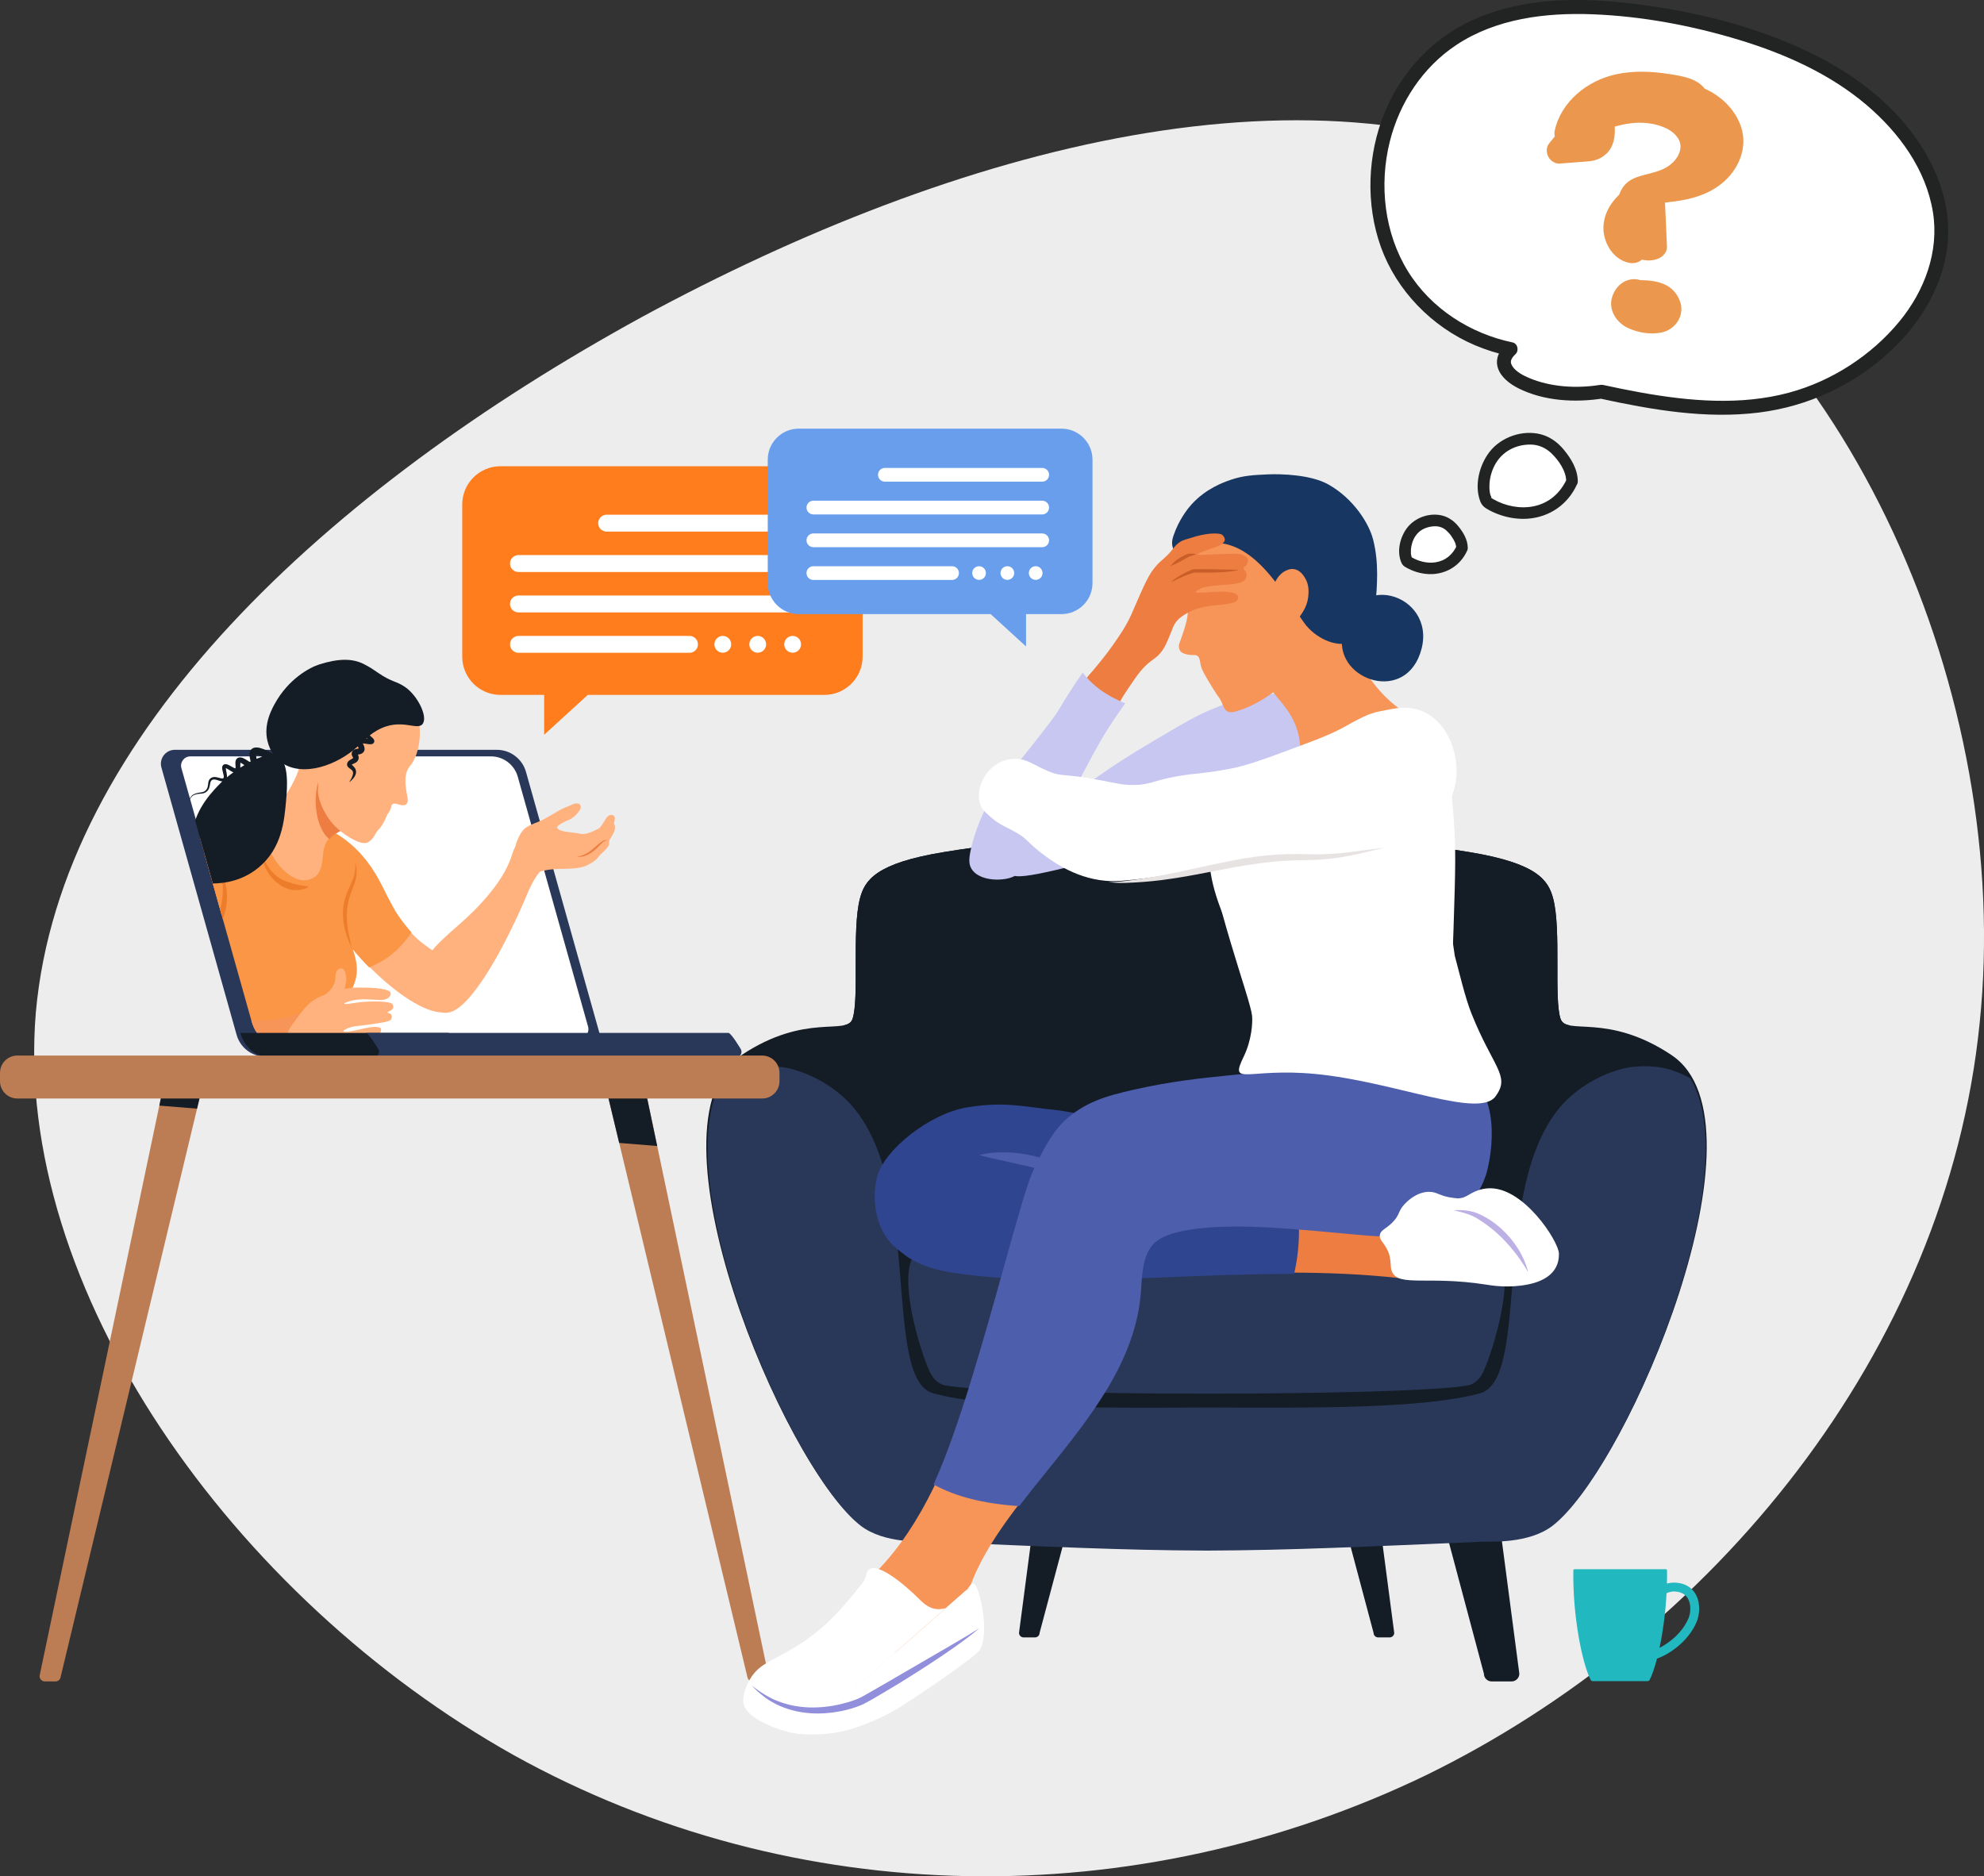 <svg xmlns="http://www.w3.org/2000/svg" xmlns:xlink="http://www.w3.org/1999/xlink" id="Capa_2" data-name="Capa 2" viewBox="0 0 514.12 486.24"><rect x="0" y="0" width="514.12" height="486.24" fill="#333333" stroke="none"/><defs><style>      .cls-1 {        clip-path: url(#clippath);      }      .cls-2 {        fill: none;      }      .cls-2, .cls-3, .cls-4, .cls-5, .cls-6, .cls-7, .cls-8, .cls-9, .cls-10, .cls-11, .cls-12, .cls-13, .cls-14, .cls-15, .cls-16, .cls-17, .cls-18, .cls-19, .cls-20, .cls-21, .cls-22, .cls-23, .cls-24, .cls-25, .cls-26 {        stroke-width: 0px;      }      .cls-3 {        fill: #fa9645;      }      .cls-4 {        fill: #4d5ead;      }      .cls-5 {        fill: #293859;      }      .cls-6 {        fill: #302654;      }      .cls-7 {        fill: #141c26;      }      .cls-8 {        fill: #21b8bf;      }      .cls-9 {        fill: #222323;      }      .cls-10 {        fill: #173661;      }      .cls-11 {        fill: #c7c7f2;      }      .cls-12 {        fill: #c95e29;      }      .cls-13 {        fill: #bdb0e5;      }      .cls-14 {        fill: #bd7d54;      }      .cls-15 {        fill: #30458f;      }      .cls-16 {        fill: #ff7d1c;      }      .cls-17 {        fill: #918fdb;      }      .cls-18 {        fill: #699eed;      }      .cls-19 {        fill: #fff;      }      .cls-20 {        fill: #ededed;      }      .cls-21 {        fill: #e8e3e3;      }      .cls-22 {        fill: #ffb27d;      }      .cls-23 {        fill: #ed7d40;      }      .cls-24 {        fill: #ed7d2b;      }      .cls-25 {        fill: #f79457;      }      .cls-26 {        fill: #eb984e;      }    </style><clipPath id="clippath"><path class="cls-2" d="m43.11,170.51c-2.21,0-3.8,2.11-3.21,4.23l25.31,89.98c1.22,4.33,5.17,7.33,9.67,7.33h108.23c2.21,0,3.81-2.11,3.21-4.24l-25.31-89.98c-1.22-4.33-5.17-7.33-9.67-7.33H43.11Z"></path></clipPath></defs><g id="Capa_1-2" data-name="Capa 1"><g><path class="cls-20" d="m133.1,454.82C60.45,414.06,3.26,333.96,9.29,262.31c6.43-71.87,75.48-135.47,157.08-180.18,81.41-44.09,175.57-69.89,244.07-34.09,68.29,35.4,111.32,132.19,102.56,217.04-8.55,85.25-69.29,158.77-143.61,195.02-74.93,36.06-163.23,35.26-236.29-5.28Z"></path><g><path class="cls-7" d="m233.63,435.73h5.16c1.11,0,2.01-.9,2.01-2.01l13.24-49.66c0-1.11-.9-2.01-2.01-2.01h-11.87c-1.1,0-2.01.9-2.01,2.01l-6.53,49.66c0,1.11.91,2.01,2.01,2.01"></path><path class="cls-7" d="m265.22,424.32h3c.64,0,1.17-.53,1.17-1.17l7.7-28.86c0-.64-.53-1.17-1.17-1.17h-6.9c-.64,0-1.17.53-1.17,1.17l-3.79,28.86c0,.64.53,1.17,1.17,1.17"></path><path class="cls-7" d="m391.7,435.73h-5.16c-1.11,0-2.01-.9-2.01-2.01l-13.24-49.66c0-1.11.91-2.01,2.01-2.01h11.87c1.11,0,2.01.9,2.01,2.01l6.53,49.66c0,1.11-.91,2.01-2.01,2.01"></path><path class="cls-7" d="m360.11,424.32h-3c-.64,0-1.17-.53-1.17-1.17l-7.69-28.86c0-.64.53-1.17,1.17-1.17h6.9c.64,0,1.17.53,1.17,1.17l3.8,28.86c0,.64-.53,1.17-1.17,1.17"></path><path class="cls-7" d="m433.21,273.45c-16.7-11.14-27.31-5.01-28.81-9.41-1.77-5.21.21-22.99-1.91-31.14-1.24-4.78-4.05-9.18-21.76-12.09-21.31-3.49-44.52-5.04-68.08-4.92-23.56-.12-46.77,1.43-68.08,4.92-17.71,2.9-20.52,7.3-21.75,12.09-2.11,8.15-.13,25.93-1.91,31.14-1.5,4.4-12.1-1.73-28.81,9.41-26.25,17.5,10.82,106.04,30.54,121.37,6.2,4.82,16.32,4.11,18.23,4.18,35.09,1.29,54.29,1.96,71.56,1.96h0c.07,0,.14,0,.22,0s.14,0,.21,0h0c17.27,0,36.47-.66,71.56-1.96,1.91-.07,12.03.64,18.23-4.18,19.72-15.33,56.79-103.87,30.54-121.37"></path><path class="cls-5" d="m438,279.4c-1.29-.69-2.67-1.31-4.15-1.86-4.74-1.73-9.53-1.2-11.24-1.01,0,0-8.06.92-15.57,7.55-21.85,19.3-9.65,73.25-23.57,77-14.84,3.99-42.68,3.77-70.27,3.67h0c-.17,0-.35,0-.52,0s-.35,0-.52,0h0c-27.59.11-55.43.33-70.27-3.66-13.92-3.75-1.72-57.7-23.57-77-7.51-6.63-15.58-7.55-15.58-7.55-1.71-.19-6.5-.72-11.24,1.01-1.48.54-2.86,1.17-4.15,1.86-15.38,25.66,17.48,101.82,35.63,115.93,6.2,4.82,16.32,4.1,18.23,4.18,30.17,1.29,50.22,2.23,70.95,2.3h0c.17,0,.35,0,.52,0s.35,0,.52,0h0c20.73-.07,40.78-1.01,70.95-2.3,1.9-.08,12.03.64,18.23-4.18,18.15-14.12,51.01-90.27,35.63-115.93"></path><path class="cls-7" d="m404.4,264.04c-1.77-5.2.21-22.99-1.91-31.14-1.24-4.78-4.05-9.18-21.75-12.09-21.31-3.49-44.52-5.04-68.08-4.92-23.56-.12-46.77,1.43-68.08,4.92-17.71,2.9-20.52,7.3-21.75,12.09-2.11,8.15-.13,25.93-1.91,31.14-.36,1.04-1.22,1.49-2.56,1.72,3.49.13,10.18,1,16.86,5.25,16.78,10.68,17.19,51.68,17.31,51.66,0,0-.01-.06,0-.09.08-.53,119.94-.53,120.02,0,0,.03,0,.09,0,.09.12.02.53-40.98,17.31-51.66,6.81-4.34,13.64-5.15,17.07-5.26-1.31-.23-2.17-.68-2.52-1.72"></path><path class="cls-5" d="m388.67,325.58c-4.46-7.42-15.35-9.6-21.6-10.21-20.26-1.98-88.56-1.98-108.82,0-6.25.61-17.14,2.79-21.6,10.21-4.08,6.8,2.69,27.24,4.63,30.58,1.24,2.14,2.89,2.7,3.53,2.83,15.09,2.88,120.6,2.88,135.69,0,.65-.12,2.29-.69,3.53-2.83,1.94-3.34,8.71-23.78,4.63-30.58"></path><path class="cls-16" d="m129.69,120.82h83.93c5.47,0,9.91,4.44,9.91,9.91v39.44c0,5.47-4.44,9.91-9.91,9.91h-61.31l-11.3,10.33v-10.33h-11.32c-5.47,0-9.91-4.44-9.91-9.91v-39.44c0-5.48,4.44-9.91,9.91-9.91"></path><path class="cls-19" d="m189.48,166.97c0,1.2-.98,2.18-2.18,2.18s-2.18-.98-2.18-2.18.98-2.18,2.18-2.18,2.18.98,2.18,2.18"></path><path class="cls-19" d="m198.53,166.97c0,1.2-.98,2.18-2.18,2.18s-2.18-.98-2.18-2.18.98-2.18,2.18-2.18,2.18.98,2.18,2.18"></path><path class="cls-19" d="m207.58,166.97c0,1.2-.98,2.18-2.18,2.18s-2.18-.98-2.18-2.18.98-2.18,2.18-2.18,2.18.98,2.18,2.18"></path><path class="cls-19" d="m207.47,137.76h-50.27c-1.21,0-2.19-.98-2.19-2.19s.98-2.19,2.19-2.19h50.27c1.21,0,2.19.98,2.19,2.19s-.98,2.19-2.19,2.19"></path><path class="cls-19" d="m207.47,148.23h-73.13c-1.21,0-2.19-.98-2.19-2.19s.98-2.19,2.19-2.19h73.13c1.21,0,2.19.98,2.19,2.19s-.98,2.19-2.19,2.19"></path><path class="cls-19" d="m207.47,158.7h-73.13c-1.21,0-2.19-.98-2.19-2.19s.98-2.19,2.19-2.19h73.13c1.21,0,2.19.98,2.19,2.19s-.98,2.19-2.19,2.19"></path><g><path class="cls-19" d="m178.67,169.17h-44.32c-1.21,0-2.19-.98-2.19-2.19s.98-2.19,2.19-2.19h44.32c1.21,0,2.19.98,2.19,2.19s-.98,2.19-2.19,2.19"></path><path class="cls-18" d="m275.05,111.08h-68.06c-4.44,0-8.04,3.6-8.04,8.04v31.98c0,4.44,3.6,8.04,8.04,8.04h49.72l9.17,8.38v-8.38h9.18c4.44,0,8.04-3.6,8.04-8.04v-31.98c0-4.44-3.6-8.04-8.04-8.04"></path><path class="cls-19" d="m255.48,148.5c0,.98-.79,1.77-1.77,1.77s-1.77-.79-1.77-1.77.79-1.77,1.77-1.77,1.77.79,1.77,1.77"></path><path class="cls-19" d="m262.81,148.5c0,.98-.79,1.77-1.77,1.77s-1.77-.79-1.77-1.77.79-1.77,1.77-1.77,1.77.79,1.77,1.77"></path><path class="cls-19" d="m270.15,148.5c0,.98-.79,1.77-1.77,1.77s-1.77-.79-1.77-1.77.79-1.77,1.77-1.77,1.77.79,1.77,1.77"></path></g><path class="cls-19" d="m270.07,124.82h-40.77c-.98,0-1.78-.8-1.78-1.78s.79-1.78,1.78-1.78h40.77c.98,0,1.78.8,1.78,1.78s-.79,1.78-1.78,1.78"></path><path class="cls-19" d="m270.07,133.31h-59.3c-.98,0-1.78-.8-1.78-1.78s.8-1.78,1.78-1.78h59.3c.98,0,1.78.8,1.78,1.78s-.79,1.78-1.78,1.78"></path><path class="cls-19" d="m270.07,141.8h-59.3c-.98,0-1.78-.8-1.78-1.78s.8-1.78,1.78-1.78h59.3c.98,0,1.78.8,1.78,1.78s-.79,1.78-1.78,1.78"></path><g><path class="cls-19" d="m246.71,150.29h-35.94c-.98,0-1.78-.8-1.78-1.78s.8-1.78,1.78-1.78h35.94c.98,0,1.78.8,1.78,1.78s-.8,1.78-1.78,1.78"></path><path class="cls-23" d="m227.92,305.65c1.69-6.88,13.16-16.06,22.76-17.66,9.43-1.57,14.31-.22,22.41.65,28.48,3.05,56.05,29.88,86.06,30.77.5.01,1.34-.11,2.28.28,3.39,1.38,5.02,9.92,3.44,11.31-.37.32-.84.36-.97.35-40.61-4.69-79.64,3.12-115.17-1.63-10.22-1.37-13.1-4.06-16.01-6.45-4.89-4.03-6.28-11.62-4.8-17.61"></path><path class="cls-6" d="m242.37,384.53c10.33-22.58,21.61-72.21,25.65-80.96,3.92-8.48,6.3-11.19,8-12.8,5.16-4.91,11.03-6.51,17.61-8,16.72-3.8,26.1-3.32,47.12-6.4,2.92-.43,13.48-2,27.21-1.6,7.39.21,9.81,2.13,12,3.7,9.34,6.68,5.81,22.82,4.8,25.91-.8,2.46-4.07,10.49-12.8,14.05-3.47,1.42-8.72,2.24-19.21,1.3-7.46-.67-11.65-1.11-18.31-1.6-5.98-.45-30.19-2.37-35.91,4.15-2.91,3.32-2.9,8.51-3.2,12.5-1.61,21.48-18.48,38.31-31.37,55.18-7.68-.54-15.3-2.01-21.59-5.43"></path><path class="cls-15" d="m276.36,331.68c-10.71,0-19.52-.51-27.73-1.61-10-1.34-13.19-3.98-16-6.31l-.36-.3c-5.45-4.49-6.43-12.64-5.03-18.31,1.78-7.24,13.77-16.58,23.32-18.18,2.96-.49,5.68-.73,8.32-.73,3.4,0,6.3.38,9.66.81,1.38.18,2.95.38,4.62.56,13.55,1.45,27.13,8.35,40.26,15.03,7.35,3.73,14.93,7.59,22.51,10.51l.41.16.04.43c.51,5.54.2,10.87-.92,15.86l-.12.54h-1.64c-9.99,0-19.94.4-29.56.78-9.62.38-18.69.75-27.78.75"></path><path class="cls-25" d="m222.72,412.66c1.55-3.94,9.77-7.73,19.38-27.52.02-.06.04-.12.07-.18,10.38-22.38,21.78-72.59,25.85-81.39,3.92-8.48,6.3-11.19,8-12.8,5.15-4.91,11.03-6.51,17.6-8,16.72-3.8,26.1-3.32,47.12-6.4,2.92-.43,13.48-2,27.21-1.6,7.39.21,9.81,2.13,12,3.7,9.34,6.68,5.81,22.82,4.8,25.91-.8,2.46-4.07,10.49-12.81,14.05-3.47,1.42-8.71,2.24-19.21,1.3-7.47-.67-11.65-1.11-18.31-1.6-5.98-.45-30.19-2.37-35.91,4.15-2.92,3.32-2.9,8.51-3.2,12.5-2.3,30.57-35.46,51.7-44.14,76.97-2.56,7.46-5.81,9.32-8.58,11.62-6.6,5.45-17.97,7.32-21.41,3.06-2.6-3.22-.2-9.36,1.53-13.77"></path><path class="cls-4" d="m264.22,390.16c2.24-2.94,4.66-5.93,6.99-8.83,11.36-14.1,23.1-28.68,24.44-46.52.03-.45.06-.92.09-1.4.24-3.77.52-8.05,3.03-10.91,2.67-3.04,10.19-4.65,21.74-4.65,5.76,0,11.06.4,13.6.59l.3.02c4.8.36,8.28.68,12.69,1.09,1.7.16,3.53.33,5.61.51,2.98.27,5.69.4,8.05.4,4.83,0,8.42-.55,11.31-1.73,8.92-3.64,12.2-11.83,12.99-14.25.47-1.44,1.66-6.35,1.49-11.72-.2-6.67-2.42-11.7-6.42-14.56l-.23-.16c-2.21-1.59-4.72-3.39-11.96-3.6-1.47-.04-2.98-.07-4.47-.07-11.42,0-19.92,1.25-22.71,1.66h-.09c-8.46,1.25-15.1,1.92-20.95,2.51-8.68.88-16.18,1.63-26.19,3.91-6.66,1.51-12.59,3.16-17.76,8.08-1.86,1.77-4.28,4.69-8.07,12.9-1.57,3.41-4.18,12.77-7.49,24.62-5.28,18.94-11.85,42.52-18.17,56.34l-.13.28.26.15c5.58,3.04,12.69,4.83,21.73,5.47h.17s.11-.13.11-.13Z"></path><path class="cls-19" d="m370.36,308.85c2.19.01,2.66,1.18,6.4,1.6,1.3.15.82.14,1.9,0,1.69-.22,3.12-2.23,6.89-2.5,9.11-.65,18.34,13.7,18.42,16.9.12,5.21-4.21,7.25-8,8-5.12,1.02-9.27.3-11.2,0-14.55-2.25-22.23.65-24.01-3.2-.78-1.69.13-3.49-1.6-6.4-.87-1.47-1.75-2.1-1.6-3.2.17-1.27,1.48-1.51,3.2-3.2,2.06-2.03,1.43-2.91,3.2-4.8.41-.44,3.01-3.22,6.4-3.2"></path><path class="cls-13" d="m376.76,313.65c1.08.27,2.15.5,3.17.84,1.02.32,1.99.75,2.88,1.28,1.82,1.12,3.54,2.39,5.12,3.81,1.59,1.42,3.03,3.01,4.38,4.68.67.84,1.32,1.71,1.92,2.61.62.89,1.19,1.82,1.74,2.78-.22-1.09-.62-2.14-1.06-3.16-.22-.51-.48-1.01-.73-1.51-.27-.49-.54-.98-.85-1.45-1.19-1.9-2.65-3.64-4.32-5.15-1.68-1.51-3.57-2.78-5.61-3.73-1.05-.5-2.17-.78-3.29-.94-1.12-.14-2.23-.16-3.34-.08"></path><path class="cls-4" d="m280.45,305.56c-1.81-1.55-3.86-2.74-5.99-3.74-2.14-.99-4.38-1.74-6.67-2.28-2.29-.54-4.64-.85-6.99-.92-2.35-.05-4.71.11-7.02.7,2.29.65,4.53,1.11,6.75,1.61,2.22.49,4.41.98,6.6,1.49,2.19.51,4.37,1.04,6.57,1.59,2.21.53,4.42,1.11,6.76,1.55"></path><path class="cls-19" d="m381.36,262.79c-1.72-4.29-3.18-10.7-4.38-15.11-.4-2.8-.81-5.55-1.24-8.23-.11-3.09-3.95-50.95-15.45-55.35-15.09-5.78-26.22-2.88-32.9-.54-9.79,3.42-16.85,17.1-15.23,31.36,2.09,18.4,11.85,43.89,12.29,48.27.18,1.74-.07,6.27-2.13,10.55-3.9,7.99.93,2.89,18.54,4.57,20.78,1.98,43.03,11.98,46.87,5.53,3.61-5.08-.86-7.31-6.36-21.04"></path><path class="cls-11" d="m336.97,180.93c-3.98-1.85-7.72-1.2-12.87-.31-4.01.7-6.98,1.9-9.81,3.07-1.79.74-3.87,1.58-10.11,5.21-16.86,9.81-18.39,11.65-21.45,13.49-.66.39-26.07,23.85-19.36,24.66,8.49,1.03,76.8-21.12,80.05-25.58,2.46-3.37,2.21-7.33,2.14-8.27-.36-5.6-4.22-10.24-8.58-12.26"></path><path class="cls-25" d="m349.85,166.64c5.06,11.49,11.19,15.78,12.57,16.86.78.61-.31,3.37-1.22,4.6-5.38,7.17-24.31,14.24-24.21,7.36.15-10.88-6.68-13.89-8.89-19-.17-.39-3.2-5.01-.92-11.03,2.45-6.47,19.04-13.05,20.84-11.65.47.37-1.1,6.2,1.84,12.87"></path><path class="cls-25" d="m337.53,165.83c.08,2.24-.41,3.97-.63,4.71-.14.48-.67,2.2-1.88,4.08-1.31,2.04-7.84,7.84-14.75,9.73-.79.22-1.52.35-2.2,0-.83-.43-1.02-1.3-1.57-2.51-.55-1.23-.57-.79-2.2-3.45-1.91-3.13-2.86-4.7-3.14-5.96-.25-1.17-.23-2.07-.94-2.51-.61-.37-1.06.02-2.51-.31-.78-.18-1.46-.34-1.88-.94-.45-.64-.34-1.4-.31-1.57.15-.86,2.82-6.9,2.2-9.73-.46-2.05-.85-4.43-2.2-9.1-.61-2.11-1.88-11.3,4.71-16.94,3.18-2.72,6.22-3.92,8.78-4.71,5.62-1.72,10.43-1.25,12.55-.94,2.89.42,9.03,1.19,14.12,6.27,3.29,3.29,8.17,12.34.94,18.51-2.47,2.1-2.39,1.54-4.39,1.57-2.78.04-5.8,5.8-5.33,8.47.21,1.21.51,2.09.63,5.33"></path><path class="cls-10" d="m309.39,141.61c14.07-5.02,22.09,10.84,28.62,19.87,2.61,3.61,7.89,6.45,12.15,5,2.38-.81,5.83-3.92,6.25-9.24.44-5.65.96-11.26-.58-17.38-1.07-4.25-5.12-10.67-11.61-14.32-4.48-2.52-12.1-2.77-15.71-2.61-3.7.17-6.3.29-9.56,1.4-1.92.65-6.56,2.33-10.24,6.45-.58.65-2.59,2.98-4.1,6.64-.88,2.15-1.1,3.24-.68,4.54.31.96.46,1.7,1.36,2.1,1.2.52,1-1.34,4.1-2.45"></path><path class="cls-25" d="m330.91,149.99c.78-1.23,1.66-1.76,1.88-1.88.43-.25,1.37-.79,2.51-.63,1.56.22,2.45,1.61,2.82,2.2,1.08,1.69.99,3.44.94,4.39-.13,2.63-1.34,4.4-2.2,5.65-.74,1.09-1.32,1.56-1.88,1.88-.48.27-1.36.8-2.2.63-1.49-.3-2.12-2.63-2.51-4.08-.28-1.05-1.36-5.03.63-8.16"></path><path class="cls-23" d="m283.03,173.99c1.73-2.06,3.58-4.26,5.52-7.05,1.83-2.64,3.23-4.66,4.6-7.66,1.13-2.49,3.62-8.69,5.21-11.03.44-.64.92-1.23.92-1.23.94-1.13,1.78-1.83,2.15-2.14,2.74-2.35,2.59-3.39,4.6-4.6.45-.27,1.53-.59,3.68-1.23.34-.1,4.36-1.26,6.74-.61.3.08,1.53,1.23.61,2.15-.83.82-1.64,1.03-3.98,1.84-.71.25-2.81.98-2.76,1.23.05.23,1.31.12,4.6,0,3.63-.13,5.52-.31,6.74,0,.36.09,1.18.37,1.53.92.28.43.21,1.08,0,1.53-.33.7-.93.77-.92,1.23,0,.35.37.37.61.92.22.5.2,1.1,0,1.53-.24.54-.72.81-.92.92-1.99,1.1-6.44.61-10.11,1.53-1.02.25-2.15,1.23-2.15,1.23,0,0,.5.27,3.68,0,4.64-.39,6.88.03,7.35.92.16.29.07.63,0,.92-.26,1.06-3.68,1.37-5.52,1.53-1.05.1-2.46.22-3.98.61-2.22.57-3.67,1.44-4.29,1.84-.72.47-1.46.95-2.15,1.84-.61.78-.81,1.39-1.23,2.45-.97,2.44-1.63,4.11-2.76,5.52-.86,1.07-1.63,1.53-2.45,2.14-2.43,1.82-3.72,3.79-6.13,7.36-4.32,6.41-3.71,8.3-6.13,9.19-2.25.83-5.16.05-7.05-1.53-.72-.6-1.88-1.57-2.15-3.07-.4-2.25,1.55-3.77,6.13-9.2"></path><path class="cls-12" d="m320.72,147.63c.08,0,.1.12.02.14-1.35.28-2.72.44-4.09.52-1.59.09-3.15.09-4.72.11l-2.33-.02c-.16,0-.3.03-.47.08-.18.05-.36.11-.54.17-.36.13-.72.27-1.09.4-1.26.5-2.49,1.06-3.71,1.69-.07.04-.14-.06-.08-.12,1.06-.88,2.26-1.61,3.49-2.23.36-.18.72-.35,1.09-.5.19-.08.37-.15.57-.22.2-.08.45-.13.68-.15.12-.01.22,0,.32-.01h.29s.59,0,.59,0h1.18s2.36.02,2.36.02l2.35.07c1.36.04,2.72.04,4.09.05"></path><path class="cls-12" d="m303.5,146.63c-.07.02-.13-.06-.08-.11.36-.44.77-.82,1.2-1.18.5-.4,1.03-.76,1.59-1.08.28-.15.57-.3.87-.43.15-.06.3-.12.45-.18.14-.05.33-.12.51-.15.61-.1,1.17-.04,1.73.08.07.02.08.11,0,.14-.54.18-1.08.29-1.54.48-.23.1-.51.27-.77.41l-.8.45c-.54.3-1.08.59-1.64.88-.49.24-.98.48-1.51.68"></path><path class="cls-11" d="m280.58,174.3s-2.6,3.54-6.13,9.5c-1.11,1.88-3.19,4.52-7.36,9.81-6.66,8.46-6.47,7.46-8.89,11.03-.74,1.1-4.48,6.73-6.44,14.71-.75,3.05-.78,4.56,0,5.82,1.63,2.66,6.24,3.23,9.5,2.45,2.69-.64,5.5-2.44,13.79-17.16,7.7-13.66,6.44-11.95,10.11-18.39,2.64-4.62,6.44-9.81,6.44-9.81,0,0-2.15-.77-4.9-2.45-4.11-2.52-6.13-5.52-6.13-5.52"></path><path class="cls-10" d="m347.81,165.11c-1.58,11.32,16.79,17.44,20.55,3.06,3.77-14.41-18.02-21.23-20.55-3.06"></path><path class="cls-19" d="m370.69,187.77c4.18,2.61,4.83,9.73,5.97,23.88.64,8.03.51,13.17,0,28.95-.73,22.53-1.22,26.02-7.16,32.97-2.16,2.52-3.87,4.53-6.87,5.37-15,4.22-34.47-20.76-36.71-24.61-6.95-11.95-17.25-29.69-10.15-42.09,1.17-2.04,2.81-3.95,20.9-12.84,28.19-13.85,31.88-12.98,34.03-11.64"></path><path class="cls-19" d="m369.46,184.72c-4.34-2.33-8.88-.93-10.73-.61-3.42.59-4.86,1.18-10.42,4.29-4.25,2.38-9.62,4.16-15.63,6.44-5.59,2.12-10.24,3.66-13.49,4.29-8.49,1.65-9.65,1.07-16.24,2.45-3.73.78-5.43,1.8-8.89,1.84-2.93.04-3.66-.22-8.89-1.23-9.74-1.87-9.78-.72-13.79-2.45-4.1-1.77-5.4-3.26-8.89-3.07-2.42.14-4.17,1.28-4.9,1.84-3.2,2.43-4.89,7.14-3.37,10.42.46.99,1.12,1.58,2.45,2.76,2.58,2.29,4.47,2.73,7.05,4.29,2.57,1.55,2.46,2.17,5.52,4.6,2.59,2.05,8.89,6.92,17.16,7.66,1.77.16,3.15.08,4.29,0,17.84-1.31,29.42-6.68,46.28-6.44,7.96.11,11.98-.81,20.84-2.45,7.93-1.47,11.3-4.42,12.57-5.52,1.1-.95,6.7-5.19,7.05-13.18.24-5.56-2.05-12.76-7.97-15.94"></path><path class="cls-21" d="m287.32,228.55c1.51.04,3-.07,4.48-.27,1.49-.21,2.98-.37,4.45-.63,2.96-.44,5.9-1.02,8.83-1.62l4.4-.94,4.4-.97c2.94-.63,5.9-1.23,8.89-1.73,2.99-.47,6.01-.82,9.04-.99,3.03-.15,6.1-.05,9.05,0,2.97,0,5.94-.19,8.91-.57,2.97-.35,5.95-.82,8.94-1.16-2.92.74-5.84,1.45-8.8,2.05-1.48.29-2.98.54-4.48.73-1.51.19-3.02.31-4.54.38-1.51.08-3.05.07-4.52.11-1.49,0-2.97.12-4.46.2-2.96.24-5.92.6-8.86,1.07-2.95.45-5.88,1.04-8.83,1.61-2.95.55-5.9,1.16-8.89,1.62-.74.12-1.49.24-2.24.34-.75.11-1.49.22-2.24.31-1.5.17-3,.35-4.51.45-1.5.13-3.01.18-4.52.25-.75.03-1.51.03-2.27,0-.76-.04-1.51-.11-2.25-.23"></path></g><g><path class="cls-5" d="m151.31,273.83h-82.52c-3.48,0-6.54-2.32-7.48-5.67l-19.48-69.26c-.65-2.3,1.08-4.59,3.47-4.59h83.45c3.51,0,6.6,2.34,7.55,5.72l19.2,68.26c.78,2.78-1.31,5.54-4.19,5.54"></path><path class="cls-19" d="m150.08,269.09h-77.89c-3.24,0-6.08-2.15-6.96-5.27l-18.22-64.76c-.43-1.53.72-3.05,2.31-3.05h77.89c3.24,0,6.08,2.15,6.96,5.27l18.22,64.76c.43,1.53-.72,3.05-2.31,3.05"></path></g><g class="cls-1"><path class="cls-22" d="m87.18,216.7c8.51,3.73,12.51,15.72,15.74,20.4,5.71,8.28,8.36,7.81,11.66,11.42.56.62,6.08,3.92,4.43,9.91-.22.81-.99,2.94-2.68,3.61-7.58,3.03-28.79-16.55-32.99-29.61-2.19-6.81-3.48-13.86,0-15.5,1.4-.66,2.55-.8,3.85-.23"></path><path class="cls-3" d="m41.54,229.04c1.98-4,7.23-11.04,15.15-14.8,6.95-3.3,13.61-3.56,19.23-2.45,17.42,3.45,22.03,15.84,24.51,20.58,1.01,1.92,1.87,3.58,2.7,4.78,1.2,1.74,2.32,3.17,3.43,4.4l.07.08-.06.08c-3.52,5.11-6.86,7.29-10.81,8.97l-.08.04-.06-.06c-1.49-1.51-2.9-3.07-4.19-4.63.93,2.74,1.52,5.36.58,8.29-1.25,3.89-3.23,5.63-5.71,10.05-2.48,4.41-2.96,8.96-3.38,12.94-.07.68-.12,1.27-.15,1.8-23.8-3.71-39.12-20.03-44.97-39.19.87-3.92,2.12-7.61,3.74-10.87"></path><path class="cls-25" d="m57.17,237.74c.92-2.7,1.72-7.16,0-11.07-1.16-2.64-3.99-6.49-7.58-6.76-4.66-.35-7.71,4.96-11.31,13.52-7.34,17.49-14.8,37.89-9.79,39.4,3.55,1.07,8.39-1.76,11.42-5.01,1.58-1.7,1.42-2.86,3.26-6.64,1.83-3.75,2.81-4.29,6.41-9.56,4.37-6.4,6-9.27,7.58-13.87"></path><path class="cls-3" d="m49.72,251.65c4.18-6.12,5.95-9.14,7.57-13.86.65-1.89,1.94-6.76,0-11.17-1.06-2.4-3.86-6.55-7.68-6.84-.15-.01-.3-.02-.44-.02-4.41,0-7.38,4.99-11,13.62-1.44,3.42-2.76,6.67-3.92,9.64l-.03.09.08.06c4.47,3.62,9.62,6.49,15.29,8.53l.09.03.06-.08Z"></path><path class="cls-22" d="m133.87,218.27c-.32.8-.35,1.34-.35,1.63,0,1.07.24,1.37.47,1.75.84,1.4,1.56,3.74,5.25,4.31.71.11,1.75-.82,7.11-.82,3.34,0,5.01-.49,5.83-.93,1.26-.68,1.99-.97,3.11-2.4.5-.63,2.25-1.92,2.55-3.04.14-.52-.1-.83.16-1.21,2.45-3.61.82-3.73,1.17-4.55.08-.18.38-1.2-.12-1.63-.37-.32-.98-.14-1.05-.12-.58.18-.87.68-1.17,1.16-.28.46-1.19,2.08-1.75,2.33-1.28.58-3.21,1.74-4.9,1.28-1.28-.35-5.55-.32-5.83-1.63-.08-.39,2.03-1.59,2.91-1.87.7-.22,2.12-1.16,3.03-2.68.35-.58.28-1.18-.23-1.52-.11-.07-.32-.17-.82-.12-.74.07-1.06.36-1.63.58-1.3.51-1.61.63-2.8,1.28-.31.17-3.04,1.83-4.31,2.45-1.81.87-2.36.83-4.08,1.87-1.17.7-1.89,2.19-2.56,3.85"></path><path class="cls-22" d="m140.98,224.92c1.22-.87-5.23-7.42-6.76-6.3-.88.64-1.34,2.27-1.75,3.5-2.17,6.51-8.65,13.29-13.64,17.6-3.02,2.62-5.77,5.08-7.34,7.23-3.79,5.19-3.1,8.67-.7,12.36.33.51,1.9,2.92,4.31,3.15,0,0,1.02.09,2.1-.35,5.89-2.41,14.21-17.99,19.47-30.54,1.24-2.95,2.68-5.48,4.31-6.64"></path><path class="cls-23" d="m149.49,221.98c.78.14,1.61.01,2.36-.28.76-.29,1.44-.73,2.05-1.24.62-.5,1.17-1.07,1.71-1.63.14-.14.27-.27.41-.4.14-.13.28-.25.44-.35.15-.11.32-.18.5-.23.18-.04.38-.05.57-.05-.19-.05-.39-.1-.59-.09-.21,0-.41.06-.6.15-.38.17-.7.42-1.01.67-.6.51-1.16,1.04-1.76,1.53-.59.49-1.21.93-1.89,1.27-.68.34-1.41.57-2.2.65"></path><path class="cls-22" d="m88.9,257.64c.53-1.72.6-2.37.78-3.2.21-.93-.1-3.32-1.1-3.48-.47-.07-1.01.19-1.26.59-.44.67-.39,1.52-.42,2-.29,3.91-5.07,5.47-6.31,6.32-2.14,1.47-2,3.14-.95,3.59,5,2.14,8.67-3.95,9.26-5.83"></path><path class="cls-24" d="m91.15,245.57c-.43-1.85-.89-3.68-1.11-5.53-.11-.92-.16-1.85-.16-2.77,0-.92.07-1.84.22-2.74.15-.9.38-1.78.68-2.66.29-.88.66-1.74.98-2.64.16-.45.31-.92.42-1.39.11-.47.19-.96.23-1.45.03-.49.02-.98-.04-1.45-.06-.48-.16-.95-.3-1.4.02.48.04.95.01,1.41-.02.47-.08.93-.18,1.38-.18.9-.53,1.75-.91,2.6-.38.85-.8,1.71-1.15,2.61-.17.45-.32.92-.46,1.39-.13.47-.23.95-.32,1.43-.08.48-.13.97-.16,1.46-.02.49-.03.97-.02,1.46.03.97.14,1.94.34,2.88.19.95.47,1.87.79,2.77.33.9.7,1.77,1.12,2.63"></path><path class="cls-24" d="m57.08,226.05c.66,2.08.79,4.2.58,6.27-.1,1.04-.3,2.06-.55,3.07-.14.5-.28.99-.45,1.5-.08.25-.16.51-.25.76-.08.25-.17.5-.26.75-.08.25-.17.5-.27.74-.09.25-.19.49-.28.74-.19.49-.39.98-.6,1.46-.42.97-.87,1.93-1.34,2.9-.93,1.93-1.93,3.84-2.8,5.84.71-.83,1.37-1.69,2.01-2.57.64-.88,1.24-1.78,1.82-2.71.58-.93,1.11-1.88,1.6-2.87.12-.25.24-.49.35-.75.11-.25.23-.5.33-.76.1-.25.21-.51.3-.77.1-.26.2-.51.29-.77.36-1.04.68-2.07.92-3.18.1-.55.2-1.1.26-1.66.03-.28.05-.56.07-.84.01-.28.02-.56.02-.84,0-1.12-.13-2.24-.41-3.31-.28-1.07-.71-2.11-1.33-3.01"></path><path class="cls-24" d="m67.86,221.36c.11,1.38.54,2.73,1.16,4,.32.64.72,1.23,1.16,1.8.24.27.46.55.73.8.13.13.26.26.39.38l.42.35c.57.45,1.17.88,1.83,1.22.66.35,1.37.58,2.1.68.73.1,1.47.1,2.19-.01.72-.11,1.42-.32,2.05-.68l-.03-.16c-1.41-.21-2.67-.41-3.88-.76-.6-.18-1.19-.36-1.78-.56-.59-.2-1.18-.46-1.71-.8-1.07-.68-2.01-1.6-2.77-2.67-.77-1.07-1.34-2.3-1.71-3.6l-.16.03Z"></path><path class="cls-22" d="m79.46,194.27c-2.36.6.79,5.08-9.63,17.43-4.29,5.08,3.86,17.66,9.9,16.33,5.61-1.23,2.62-7.91,5.49-10.64,2.47-2.35,4.22-2.09,5.54-4.18,2.19-3.49.4-11.99-4.51-15.89-2.12-1.68-4.3-3.7-6.79-3.06"></path><path class="cls-23" d="m82.94,201.18c.14-.35,1.01-2.51,2.35-4.26.37.29.73.59,1.1.88,4.79,3.8,6.54,12.1,4.4,15.51-1.28,2.05-3.11,1.68-5.41,4.08-.02.02-.03.04-.05.05-3.29-2.56-4.7-10.39-2.4-16.27"></path><path class="cls-22" d="m85.85,193.29c.14-.18-1.23-1.83-2.86-1.9-1.33-.06-2.34.94-2.47,1.06-1.32,1.34-1.25,3.45-1.18,5.47.06,1.7-.31,4.83,1.66,5.06.39.05,1.04-.52,1.24-.42.34.19.14,2.37.14,2.52.14,2.4,1.77,6.64,5.04,9.6,2.5,2.26,6.16,4.3,7.68,3.7,1.62-.64,2.2-2.49,2.7-3.03,2.16-2.31,2.22-4.04,2.83-4.64.36-.35.64-1.18.81-1.89.28-1.16,2.19-.17,2.63-.15.62.02,1.27.04,1.56-.89.34-1.08-1.86-6.44.63-9.3,2.28-2.62,3.2-8.42,2.03-12.56-1.09-3.85-3.8-9.28-14.84-12.47-8.29-2.4-14.15,5.81-13.91,9.76.36,6.02,6,10.51,6.32,10.09"></path><path class="cls-7" d="m95.24,191.47c-.06-.07-.12-.13-.17-.21,0,0,0,0,0-.01-.05.05-.1.09-.15.14.11.03.22.05.33.08m-2.24,2.49s0,0,0,0c0,0,.01,0,0,0m-.05.1s0,0,0,0c0,.01,0,.01,0,0m-.37,1.25s0,0,0,0h0s0,0,0,0c0,0,0-.02,0-.01m-1.5,2.76s0,.02.02.04c0-.02-.01-.04-.02-.04m-19.88-15.7c3.56-6.45,9.04-9.39,11.54-10.18,5-1.58,8.51-1.56,11.37-.17,1.86.9,3.01,1.78,3.86,2.35,3.65,2.5,4.74,2.09,7.06,3.72,3.15,2.21,5.69,7.33,4.61,9.31-1.31,2.4-5.63-1.76-12.02,1.94-.76.44-1.31.82-1.82,1.24l.52.45c.09.08.19.17.29.27.05.06.1.11.16.18.05.07.11.16.17.3.03.07.05.17.05.29s-.04.28-.12.41c-.08.13-.19.21-.29.27-.04.02-.08.04-.13.06s-.07.02-.11.03c-.26.06-.41.04-.56.04-.29-.02-.53-.06-.77-.1-.24-.04-.47-.07-.68-.1-.11-.01-.22-.02-.32-.03.09.19.21.42.32.71.05.15.1.33.13.53,0,.12.01.22,0,.36-.02.13-.05.26-.11.38-.11.25-.31.46-.51.59-.21.14-.39.19-.55.23-.22.06-.42.08-.57.11,0,.01.01.02.02.03.07.14.15.33.19.56.03.23.01.49-.08.71-.04.11-.1.21-.16.31-.07.08-.14.18-.21.24-.07.07-.15.13-.22.17-.07.05-.14.09-.21.13-.27.14-.5.23-.68.32-.11.05-.18.09-.23.12,0,0,0,.01.01.02.12.14.32.31.51.51.19.2.38.45.49.76.12.3.13.63.08.91-.11.58-.4,1.02-.72,1.4-.32.39-.68.72-1.06,1.01.26-.41.51-.82.7-1.24.19-.42.34-.86.33-1.24,0-.19-.05-.36-.14-.49-.08-.14-.2-.26-.37-.38-.16-.13-.35-.24-.58-.43-.11-.1-.25-.22-.37-.44-.03-.06-.05-.12-.07-.19-.02-.07-.03-.15-.03-.22,0-.07,0-.14.02-.22.01-.07.03-.12.05-.18.04-.12.1-.22.17-.32.07-.08.14-.17.21-.22l.1-.09.1-.07c.07-.05.13-.08.19-.12.24-.14.45-.24.59-.35.15-.1.19-.18.17-.17,0,0,0,0-.01,0,0,0-.02-.04-.06-.11-.04-.07-.11-.17-.19-.34l-.03-.07-.03-.08s-.04-.12-.05-.18c-.03-.14-.04-.31-.01-.48.02-.08.04-.16.07-.23.03-.07.07-.14.12-.21.09-.13.21-.25.32-.32.23-.15.42-.21.57-.25.31-.07.53-.1.68-.14.01,0,.03,0,.04-.01,0-.03-.02-.06-.03-.1-.04-.12-.11-.27-.19-.45-.03.02-.05.05-.08.07-5.33,4.82-13.98,7.94-19.58,4.23-2.05-1.36-2.91-3.31-3.17-3.9-1.99-4.66-.15-8.82,1.32-11.48"></path><path class="cls-7" d="m67.91,196.09s-.05-.02-.07-.04c-.16-.08-.32-.16-.48-.22-.31-.13-.63-.24-.87-.28-.05-.01-.09,0-.12-.01,0,.03,0,.07,0,.11,0,.13.01.29.03.46.02.17.05.35.09.53.49-.21.97-.4,1.43-.56m-1.52-.63s.01-.03.01-.03c0,0,0,.01-.01.03m-3.15,2.78c-.15-.11-.3-.22-.45-.31-.15-.09-.29-.18-.41-.23-.03-.01-.07-.02-.09-.04-.01.08-.02.19-.02.3,0,.17,0,.36,0,.57,0,.13,0,.26-.01.41.34-.22.7-.44,1.05-.65-.03-.02-.05-.04-.08-.06m-.93-.67s0,0,0,0c.02-.03.01-.03,0,0m-1.25,1.57s0,0,0,0c0,0,0,0,0,0,.02,0,0,0,0,0m-2.06.17c-.15-.09-.31-.18-.43-.23-.02,0-.04-.01-.05-.02,0,.03,0,.06,0,.1,0,.15.04.33.07.51.07.37.17.76.21,1.18.02.19.03.39,0,.6.49-.41,1.06-.84,1.68-1.29-.18-.07-.33-.15-.48-.23-.37-.21-.69-.44-1-.63m-.47-.34s0,0,0,.01c0,0,0-.01,0-.01,0,0,0,0,0,0m-16.07,25.85c.22-.88,3.76.22,5.84-1.53,1.83-1.53.85-3.83,1.53-7.77,1.1-6.37,5.46-10.7,7.77-13h-.03c-.24-.02-.45-.08-.65-.14-.39-.12-.74-.25-1.08-.32-.34-.07-.66-.05-.91.11-.13.08-.22.18-.29.32-.07.13-.12.3-.16.48-.07.36-.11.76-.25,1.16-.06.2-.16.39-.27.58-.07.08-.12.18-.2.25l-.11.11s-.07.08-.12.11c-.16.14-.35.25-.54.33-.2.08-.4.12-.6.15-.4.05-.78.06-1.16.12-.37.06-.74.17-1.08.33-.33.17-.58.46-.79.78-.22.32-.4.66-.59,1l-.55,1.03.49-1.06c.17-.35.33-.7.54-1.04.2-.33.45-.67.81-.88.36-.19.73-.33,1.12-.42.39-.09.79-.12,1.15-.19.18-.04.36-.08.51-.16.16-.08.3-.17.43-.3.03-.03.06-.06.09-.09l.09-.1c.06-.07.1-.14.15-.21.08-.15.15-.31.2-.49.1-.34.11-.72.17-1.12.04-.2.07-.42.18-.63.1-.21.26-.41.46-.55.19-.14.43-.23.66-.27.23-.04.46-.03.67,0,.43.06.81.18,1.17.27.18.04.35.08.49.08.07,0,.13,0,.18-.02.05-.01.07-.03.1-.06.05-.05.09-.13.1-.27.02-.13,0-.3-.03-.47-.06-.34-.16-.71-.26-1.1-.05-.2-.1-.4-.12-.64-.01-.12-.02-.25,0-.4,0-.04.01-.08.03-.12.01-.04.02-.08.05-.13.04-.09.1-.19.19-.27.04-.04.09-.08.14-.11.05-.03.1-.06.16-.07.05-.02.11-.03.16-.04.05,0,.1-.01.15-.01.18,0,.32.04.44.08.24.08.43.18.62.28.36.2.69.4,1,.55.15.08.31.14.42.16.03,0,.05,0,.08.01h.01s.01-.05.02-.1c.01-.11.01-.28,0-.46-.01-.18-.03-.37-.04-.59,0-.22-.02-.45.05-.76.04-.15.11-.34.25-.51.14-.18.36-.31.58-.37.03,0,.05-.01.08-.02h.08s.1-.02.15-.02c.09,0,.18,0,.26.02.16.02.29.07.41.11.24.09.44.2.63.3.19.11.36.21.53.32.24.15.47.3.69.44.08-.04.16-.08.24-.13-.07-.3-.15-.63-.22-1-.04-.21-.08-.44-.09-.7,0-.26,0-.56.14-.92.07-.18.19-.38.36-.54.08-.07.17-.15.27-.21.05-.03.09-.05.14-.08.05-.02.1-.05.14-.06.09-.03.19-.06.27-.08.08-.01.17-.03.25-.04.15,0,.31-.01.44,0,.54.05.96.18,1.37.33.41.14.79.32,1.16.49.69.33,1.34.69,1.98,1.06.18.03.35.08.51.14,3.45,1.3,2.7,8.98,2.48,11.56-.46,5.36-1.07,12.54-7.17,17.56-7.85,6.45-18.13,3.82-21.9,2.06-1.21-.57-2.79-1.53-2.64-2.14"></path><path class="cls-25" d="m33.62,261.4c.51-.31,3.27-2.15,7.11-2.1,3.33.05,6.43.85,8.63,1.86,1.22.56,13.35,5.19,25.3,2.45,1.13-.26,3.26-1.63,4.55-.93,1.56.85,2.57,3.22,2.33,5.13-.37,3.01-3.55,3.99-4.2,4.2-2.74.87-4.78.73-11.54,1.28-1.31.11-1.94.22-3.73.47,0,0-19.61,2.72-32.99-1.05-.35-.1-1.15-.33-1.63-1.05-1.62-2.4,1.55-7.47,6.18-10.26"></path><path class="cls-22" d="m77.33,263.32c1.5-1.96,2.42-3.14,4.12-4.24,1.07-.69,2.01-1.03,3.88-1.7,3.58-1.28,5.99-1.43,6.54-1.45.52-.03.16.01,1.94,0,.56,0,4.69-.04,6.66.73.24.09.61.26.73.61.14.41-.16.85-.24.97-.31.45-.78.62-1.09.73-.66.23-1.22.19-1.34.18-1.49-.1-3.34-.21-4.6-.18-1.74.05-2.73.27-4.12.73-.27.09-.62.31-.6.36.12.36,2.06-.14,4.24-.36,3.46-.35,7.79-.19,8.24.49.24.36.36.97,0,1.33-.34.34-1.31.77-1.33.85-.04.13.73.12.97.48.24.36.35,1.04-.12,1.45-.24.21-.5.45-3.15.85-2.29.34-3.43.51-4.36.61-1.42.15-2.52.21-3.88.85-.36.17-.89.42-.85.61.07.33,1.55.14,3.27-.24,1.52-.34,1.92-.46,3.51-.73.43-.07,2.42-.36,2.91.24.2.25.14,1.03-.36,1.33-2.42,1.45-5.82,1.37-7.51,2.18-1.07.51-4.97,2.91-10.66,1.58-1.57-.37-1.93.3-3.03-.12-.95-.36-2.21-1.25-2.54-2.55-.38-1.44.68-2.82,2.79-5.57"></path></g><g><path class="cls-7" d="m119.35,271.8s-2.46-4.13-3.16-4.13h-53.93c1.12,3.68,3.92,6.15,7.08,6.15h49.18c.91-.02,1.37-1.23.83-2.03"></path><path class="cls-5" d="m191.92,271.8s-2.46-4.13-3.16-4.13h-93.94c.71,0,3.16,4.13,3.16,4.13.54.8.08,2.01-.83,2.03h-.02,93.96c.91-.02,1.37-1.23.83-2.03"></path><path class="cls-14" d="m11.62,435.73h2.74c.61,0,1.15-.4,1.31-.98l37.92-157.97c.39-1.4-.68-2.78-2.15-2.78h-5.71c-1.03,0-1.92.69-2.17,1.67L10.3,434.07c-.21.84.44,1.66,1.32,1.66"></path><path class="cls-14" d="m197.76,435.73h-2.74c-.61,0-1.15-.4-1.31-.98l-37.91-157.97c-.39-1.4.68-2.78,2.15-2.78h5.71c1.03,0,1.92.69,2.17,1.67l33.27,158.4c.21.84-.44,1.66-1.32,1.66"></path></g><polygon class="cls-7" points="160.45 296.18 170.3 296.98 167.64 284.33 157.61 284.33 160.45 296.18"></polygon><polygon class="cls-7" points="41.29 286.51 51.06 287.3 51.78 284.33 41.74 284.33 41.29 286.51"></polygon><path class="cls-14" d="m197.51,284.67H4.48c-2.47,0-4.48-2.01-4.48-4.48v-2.17c0-2.47,2.01-4.48,4.48-4.48h193.03c2.47,0,4.48,2.01,4.48,4.48v2.17c0,2.47-2.01,4.48-4.48,4.48"></path><path class="cls-19" d="m207.81,449.41c-3.37-.19-8.63-1.94-11.89-4.07-2.06-1.35-2.64-2.43-2.89-2.9-1.37-2.5.95-6.71,1.45-7.51,2.17-3.49,4.82-4.21,10.13-7.24,8.65-4.93,13.53-10.71,18.81-17.37,1.47-1.85.74-3.03,2.04-3.75,2.14-1.2,7.91,2.98,13.02,8.09,1.45,1.45,3.49,3.01,6.65,2.04,4.87-1.5,5.64-6.61,7.23-6.33"></path><path class="cls-19" d="m252.35,410.39c1.35.24,4.34,12.98,1.45,17.32-1.01,1.52-14.1,10.59-20.26,14.47-1.15.73-4.38,2.69-8.68,4.34-2.02.77-7.56,3.42-17.05,2.89"></path><path class="cls-17" d="m253.8,421.92c-2.34,1.5-4.73,2.89-7.12,4.29l-7.18,4.18-7.18,4.17c-2.39,1.39-4.78,2.8-7.18,4.15-.59.34-1.2.69-1.78,1-.3.17-.57.3-.87.43-.3.13-.61.25-.92.37-1.25.47-2.55.83-3.86,1.14-2.63.62-5.33.89-8.03.82-2.69-.1-5.38-.59-7.92-1.56-.32-.11-.63-.25-.95-.38-.32-.13-.62-.27-.92-.42-.61-.31-1.2-.65-1.79-1.01-.59-.36-1.17-.74-1.73-1.13-.56-.4-1.13-.8-1.61-1.3.85,1.11,1.95,2,3.04,2.86.55.43,1.13.84,1.72,1.21.3.19.61.37.92.53.31.17.62.34.94.49,2.56,1.22,5.36,1.94,8.2,2.18,2.84.25,5.71.01,8.5-.54,1.39-.29,2.77-.67,4.12-1.16.34-.12.67-.25,1.01-.4.34-.14.7-.31,1-.48.65-.34,1.24-.67,1.85-1.02,2.41-1.4,4.79-2.81,7.16-4.26,2.35-1.47,4.72-2.92,7.04-4.45,2.33-1.51,4.63-3.06,6.91-4.65,2.26-1.62,4.53-3.23,6.63-5.07"></path><path class="cls-8" d="m437.52,419.42c-1.61,3.76-4.99,6.34-7.48,7.61.85-4.03,1.54-8.97,1.82-14.15.69-.36,1.63-.6,2.93-.36,1.22.22,2.11.83,2.65,1.83.86,1.6.65,3.75.08,5.08m1.96-6.17c-.87-1.62-2.35-2.66-4.27-3.01-1.29-.23-2.36-.13-3.25.12.03-1.13.04-2.27.02-3.41,0-.17-.14-.31-.32-.31h-23.64c-.17,0-.31.14-.32.31-.18,12.06,2.35,24.2,4.49,28.36.11.21.32.34.55.34h14.19c.23,0,.44-.13.55-.34.63-1.22,1.28-3.12,1.9-5.49,2.98-1.08,8-4.22,10.26-9.49.8-1.88,1.06-4.79-.17-7.08"></path></g><g><g><path class="cls-19" d="m414.92,101.5c19.58,4.28,39.9,7.09,57.54-1.04,17.64-8.13,30.42-23.68,30.58-40.18.14-14.97-9.87-29.23-23.98-38.82-14.11-9.59-31.94-14.95-49.98-17.86-15.99-2.57-33.55-3.14-47.58,3.61-15.54,7.48-23.47,22.68-24.44,37.36-.64,9.7,1.4,19.67,7.2,28.17,5.8,8.49,15.59,15.37,27.17,17.72-7.03,6.5,8.52,13.46,23.49,11.03"></path><path class="cls-9" d="m414.44,103.24c13.48,2.94,27.52,5.39,41.34,3.67,12.78-1.59,24.73-7.16,34.15-15.96,8.01-7.48,14.02-17.52,14.83-28.62.85-11.74-4.61-22.93-12.25-31.53-8.54-9.61-19.92-16.17-31.79-20.79-12.69-4.94-26.29-7.86-39.81-9.3s-26.82-1.04-39,4.35c-10.56,4.68-18.71,13.44-23.09,24.07-4.5,10.92-4.98,23.78-.97,34.92s13.08,20.6,24.28,25.38c2.86,1.22,5.8,2.15,8.84,2.79l-.8-3.02c-1.7,1.63-2.79,3.9-1.99,6.25s3.11,4.08,5.3,5.18c6.65,3.33,14.7,3.75,21.94,2.62.97-.15,1.49-1.36,1.26-2.22-.27-1.03-1.26-1.41-2.22-1.26-5.92.92-12.5.56-18.08-1.76-1.62-.67-3.6-1.7-4.5-3.15-.32-.51-.4-.98-.35-1.25.13-.74.6-1.27,1.21-1.86.94-.9.54-2.74-.8-3.02-10.97-2.28-21.09-8.77-27.05-18.36-6.17-9.93-7.56-22.46-4.74-33.71,2.53-10.09,8.53-19.24,17.25-25.02,10.34-6.84,23.1-8.4,35.24-7.94,12.83.49,25.79,2.92,38.07,6.65,11.8,3.59,23.5,8.8,32.97,16.85,8.42,7.16,15.42,16.7,17.21,27.81,1.64,10.2-2.2,20.38-8.63,28.22-7.27,8.86-17.58,15.53-28.65,18.52-12.5,3.37-25.75,2.23-38.34-.02-3.29-.59-6.57-1.26-9.83-1.97-2.27-.49-3.23,2.99-.96,3.48h0Z"></path></g><g><path class="cls-19" d="m407.37,124.77c-4.3,9.77-15.41,9.77-22.07,5.32-2.22-4.44,0-13.33,6.66-15.55s11.11,0,14.65,6.85c.51,1.07.78,2.21.76,3.38Z"></path><path class="cls-9" d="m406.07,124.01c-1.67,3.71-4.61,6.36-8.64,7.19-3.48.71-7.28-.04-10.36-1.78-.21-.12-.41-.26-.62-.37-.41-.2.08-.12.05.1.03-.25-.25-.75-.32-1-.19-.75-.24-1.52-.22-2.29.03-1.82.51-3.66,1.35-5.27,1.86-3.55,5.45-5.46,9.44-5.38,1.99.04,3.79.86,5.23,2.22,1.92,1.83,3.86,4.61,3.88,7.33.01,1.93,3.01,1.93,3,0-.02-3.15-1.75-5.98-3.72-8.33-1.51-1.8-3.49-3.25-5.78-3.86-4.8-1.28-10.43.68-13.42,4.6-2.59,3.39-3.92,8.56-2.38,12.68.47,1.26,1.25,1.78,2.41,2.4,1.02.54,2.09.98,3.19,1.33,2.13.68,4.44.99,6.68.84,5.68-.39,10.46-3.69,12.81-8.89.79-1.75-1.8-3.27-2.59-1.51Z"></path></g><g><path class="cls-19" d="m378.86,142.03c-2.77,6.3-9.93,6.3-14.23,3.43-1.43-2.86,0-8.59,4.3-10.02,4.3-1.43,7.16,0,9.44,4.41.33.69.5,1.43.49,2.18Z"></path><path class="cls-9" d="m377.57,141.27c-1.14,2.52-2.99,4.04-5.65,4.46-2.11.33-4.57-.29-6.53-1.57l.54.54c-.12-.25.04.16-.05-.12-.05-.15-.1-.3-.14-.45-.03-.13-.06-.27-.09-.41-.06-.32-.02,0-.03-.24-.04-.71-.01-1.34.09-1.84.27-1.38.8-2.56,1.71-3.51.95-.99,2.31-1.53,3.66-1.7s2.48.04,3.59.92c.11.09.56.53.77.76.26.29.49.58.7.9.62.92,1.2,1.86,1.21,3,.01,1.93,3.01,1.93,3,0-.02-2.18-1.19-4.12-2.55-5.75-1.03-1.23-2.4-2.21-3.96-2.63-3.31-.88-7.15.46-9.21,3.16-1.77,2.31-2.67,5.83-1.63,8.64.2.53.39.97.87,1.31.29.21.61.39.93.55.7.37,1.43.67,2.18.91,1.42.45,2.96.66,4.45.56,3.84-.26,7.12-2.47,8.72-5.99.33-.74.21-1.61-.54-2.05-.64-.38-1.72-.2-2.05.54Z"></path></g><path class="cls-26" d="m446.07,47.63c-4.22,3.35-9.39,4.37-14.61,4.86.17,3.8.34,7.59.51,11.39.07,1.54-1.11,2.72-2.45,3.21-1.34.5-2.73.51-4.04.19-.83.76-2.08,1.05-3.22.85-4.45-.81-7.16-5.75-6.72-10.01.32-3.07,1.9-5.62,4.04-7.66.72-2.02,2-3.61,4.44-4.5,3-1.09,6.13-1.23,8.77-3.25,2.02-1.55,3.57-4.36,2.1-6.78-1.52-2.5-4.9-3.62-7.63-3.98-2.98-.39-5.94.03-8.83.87.15,2.6-.25,5.28-2.24,7.09-.87.79-1.91,1.38-3.06,1.66-1.07.25-2.18.3-3.27.38-1.9.15-3.8.29-5.7.44-1.15.09-2.32-.7-2.88-1.65-.56-.95-.68-2.43,0-3.36.51-.7,1.07-1.34,1.62-2.01-.1-.47-.14-.96-.03-1.47,1.64-7.63,8.53-13.06,15.93-14.65,4.61-.99,9.27-.77,13.9-.04,3.17.5,7.03,1.09,9.06,3.78,4.29,1.89,7.92,5.41,9.41,9.89,1.83,5.51-.73,11.28-5.1,14.75Zm-14.68,26.08c-1.91-.85-3.92-1.05-6-1.11-.08,0-.17.02-.25.02-1.41-.5-3.01-.31-4.32.41-1.46.8-2.48,2.24-3.02,3.79-1.14,3.31.99,6.73,3.98,8.14,2.68,1.26,5.78,1.78,8.7,1.22,3.63-.7,6.15-4.39,4.9-8.01-.68-1.96-2.1-3.61-4.01-4.45Z"></path></g></g></g></svg>